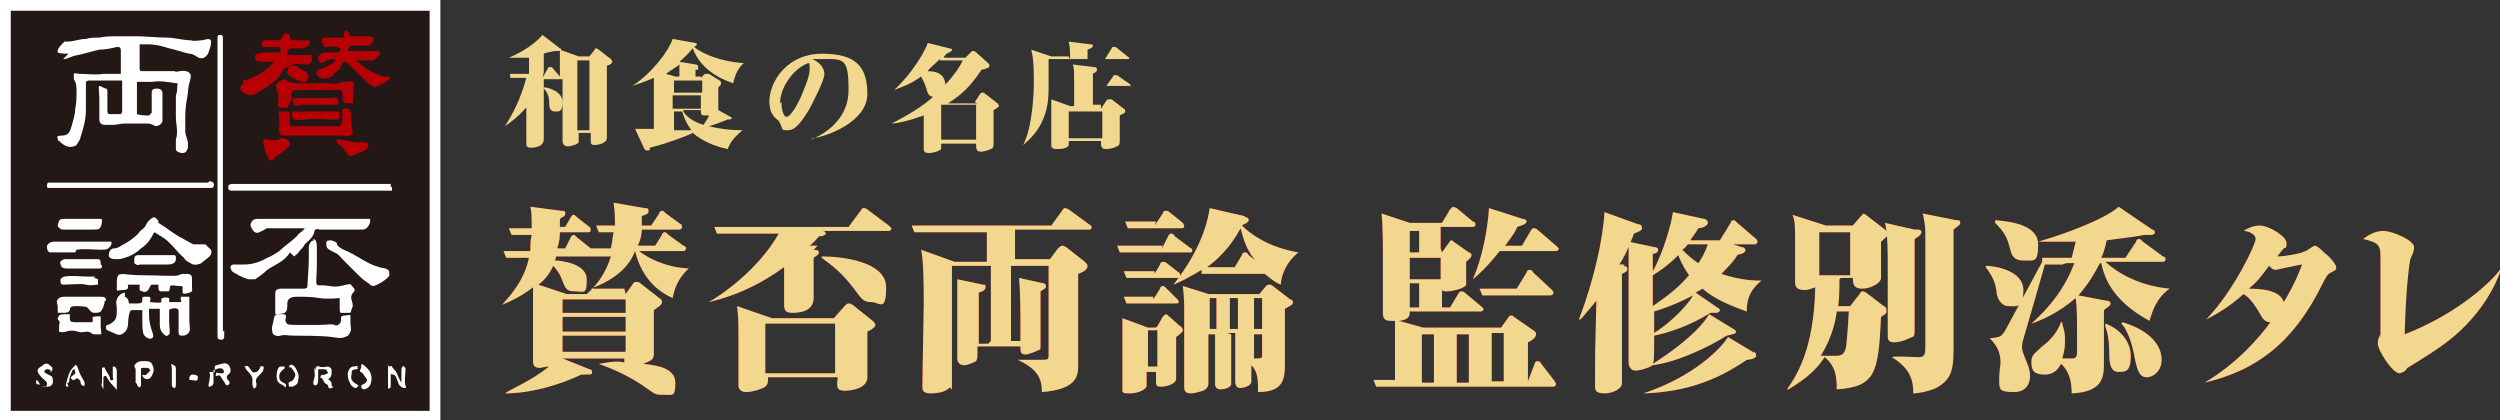 <?xml version="1.0" encoding="UTF-8"?>
<svg xmlns="http://www.w3.org/2000/svg" version="1.1" viewBox="0 0 186.2 31.3">
  <rect x="0" y="0" width="186.2" height="31.3" fill="#333333" stroke="none"/>
  <defs>
    <style>
      .cls-1 {
        fill: #fff;
      }

      .cls-2 {
        fill: #b60005;
      }

      .cls-3 {
        fill: #e60012;
      }

      .cls-4 {
        fill: #f1d88e;
      }

      .cls-5 {
        fill: #231815;
      }
    </style>
  </defs>
  <!-- Generator: Adobe Illustrator 28.6.0, SVG Export Plug-In . SVG Version: 1.2.0 Build 709)  -->
  <g>
    <g id="_レイヤー_1" data-name="レイヤー_1">
      <g>
        <g>
          <path class="cls-4" d="M40.4,5.8l.4-.7c0,0,0-.1.1-.1s.1,0,.2,0l.6.7s0,0,0,0c0-1.5,0-1.7,0-2l1.4.5h.8l.4-.5c0,0,0-.1.1-.1s0,0,.2.1l.9.7c0,0,.1.1.1.2,0,.1-.1.2-.4.3,0,1.1,0,3.5,0,4.6,0,.1,0,.6,0,.7s0,.3-.2.4c-.3.2-.7.2-.7.2-.3,0-.3-.1-.3-.4v-.5h-.9c0,.6,0,.7,0,.7,0,.1-.5.3-.8.3s-.4-.2-.4-.4c0-.4,0-2.4,0-2.8s0-1.6,0-1.8c0,0,0,0-.1,0h-1.3v.6c.3,0,1.4.3,1.4,1.1s-.3.7-.6.7-.4-.2-.4-.7c0-.5-.2-.8-.4-1v2.1c0,.3,0,1.4,0,1.6s0,.3-.2.5c-.3.2-.6.2-.8.2-.3,0-.3-.2-.3-.4s0-1.7,0-1.8c0-.2,0-.3,0-.8-.7.8-1.3,1.2-1.6,1.4h0c.6-.9,1.2-2.1,1.6-3.6h-.4c-.4,0-.5,0-.8,0v-.3c.2,0,.6,0,1,0h.4v-1.2c-.9,0-1.2,0-1.5,0h0c1.2-.5,2.1-1.2,2.5-1.7l1.3,1c0,0,.1,0,.1.1,0,.1-.2.1-.2.1s-.2,0-.3,0c-.4.1-.6.1-.8.2v1.4h0ZM43.9,9.7v-5.2h-.9v5.2h.9Z"/>
          <path class="cls-4" d="M52.2,5.8l.3-.3s0,0,.1,0,0,0,.2,0l.8.5c0,0,.1,0,.1.2s-.1.2-.2.3c0,.4,0,1.5,0,1.7l.9.5c0,0,.1,0,.1.1,0,.1-.2.1-.3.1-.3.1-.7.3-1.4.5.8.2,1.6.3,2.5.3h0c-.7.6-.9.9-1.1,1.4-1-.2-1.9-.6-2.6-1.2-.6.3-2,.8-3.2,1.1,0,.2,0,.2-.2.2s-.1,0-.2-.1l-.7-1.5c.4,0,.6,0,1.4,0,0-.4,0-3.7,0-3.8-.7.3-1.3.5-1.6.6h0c1.5-1,2.7-2.6,3-3.5l1.7.3s.1,0,.1.1-.1.1-.2.2c.6.5,2,1.1,3.7,1.2h0c-.6.5-.7,1.2-.8,1.5-1.2-.4-2.5-1.2-3-2.6-.2.2-.4.5-1,1l1.2.2c0,0,.2,0,.2.2s0,.2-.2.2v.5h.4ZM50.6,5.8v-.3c0-.2,0-.4,0-.7-.2.2-.6.4-1,.7l.7.2h.4ZM50.2,6v.9h2.1v-.9h-2.1ZM52.2,8.1v-1h-2.1v1h2.1ZM50.2,8.3v1.4c.3,0,.7,0,1.3,0-.4-.5-.6-1.1-.7-1.4h-.6ZM50.9,8.3c.1.2.5.7,1.5,1,.2-.3.4-.6.4-.7,0,0-.2,0-.3,0-.3,0-.3-.1-.3-.4h-1.3Z"/>
          <path class="cls-4" d="M60.4,10.4c.5-.2,2.8-1.2,2.8-3.7s-.4-2.3-2.2-2.3-.4,0-.5,0c.7.3.9.8.9,1.1,0,.5-.8,2-1.1,2.6-.5.8-1,1.6-1.6,1.6s-.3,0-.7-.7c0,0-.4-.3-.4-.4-.3-.3-.3-1-.3-1,0-1.6,1.4-3.6,3.9-3.6s3.4.9,3.4,3-3.1,3.2-4.1,3.3h0ZM58.2,7.6c0,.4.1,1.1.4,1.1s.9-1.1,1.1-1.6c.2-.5.6-1.4.6-1.9s0-.5-.1-.5c-1.1.4-2.1,1.8-2.1,3Z"/>
          <path class="cls-4" d="M72.6,7.6l.4-.6c0,0,0-.1.2-.1s0,0,.2.1l.9.7c0,0,.1.1.1.2,0,0,0,.1-.4.3,0,.4,0,2,0,2.4s0,.4-.2.5c-.2.1-.6.2-.7.2-.4,0-.4-.2-.4-.6h-2.6c0,.1,0,.3,0,.4-.2.2-.7.3-.9.3-.3,0-.4-.1-.4-.3s0-2.2,0-2.5c-1.1.4-2,.6-2.4.6h0c1.2-.6,2.5-1.4,3.1-2-.2,0-.4-.1-.5-.6-.2-.6-.3-.7-.4-.9-.8.6-1.5.8-2,1h0c1.4-1.3,2.3-2.9,2.5-3.5l1.6.4c0,0,.2,0,.2.1s0,.1-.4.3c-.1.1-.2.2-.2.3h1.6l.5-.5s.1,0,.1,0,.1,0,.2.1l.9.8c0,0,.1.1.1.2,0,.1-.1.2-.6.3-.8,1.2-1.4,1.8-2.5,2.5h2.2ZM70,4.4c-.5.5-.8.7-.9.9,1.1,0,1.3.6,1.3,1,.5-.5,1.1-1.3,1.3-1.8h-1.7ZM70.1,7.8h0v2.6h2.6v-2.6h-2.6Z"/>
          <path class="cls-4" d="M79.7,4.5c0-.5,0-1-.1-1.4l1.6.2c.1,0,.2,0,.2.1s-.1.2-.4.3v.7h1.3l.5-.8c0,0,0-.1.1-.1s.1,0,.2,0l1,.8c0,0,0,0,0,.1,0,0,0,0-.1,0h-5.9c0,.5,0,1.5,0,2.3,0,2.1-.9,3.3-1.9,4.1h0c.7-1.3.8-3.9.8-4.6s0-1.9-.2-2.5l1.5.5h1.3ZM82,8.1l.4-.6c0,0,0-.1.2-.1s.1,0,.2,0l.9.7c.1,0,.1.1.1.2s0,.1-.4.3c0,.3,0,1.5,0,1.8s0,.4-.2.5c-.2.1-.5.2-.8.2-.4,0-.4-.2-.4-.6h-2.4c0,.1,0,.2,0,.3-.1.3-.7.3-.9.3-.4,0-.4-.2-.4-.3s0-.4,0-.5c0-.3,0-.8,0-1.4s0-1.3,0-1.5l1.4.5h.3c0-1.4,0-1.5,0-1.9,0-.7,0-.9-.1-1.2l1.6.2c.1,0,.2,0,.2.2s-.2.2-.3.3v.9h1l.5-.7c0,0,0-.1.1-.1s.1,0,.2,0l1,.7c0,0,0,0,0,.1s0,0-.1,0h-2.7v1.4h.6ZM82.1,10.3v-2h-2.5v2h2.5Z"/>
        </g>
        <g>
          <g>
            <path class="cls-3" d="M46.6,21.9l.5-.7c.1-.2.2-.2.3-.2s.2,0,.3.1l1.4,1.1c.2.1.2.2.2.3,0,.1,0,.2-.6.6,0,.5,0,2.6,0,3.1s0,.6-.8.9c1,.1,2.4.3,2.4,1.4s-.2.9-.9.9-.5,0-1.7-.8c-1.1-.7-2-1.1-3.1-1.5h0c1.1-.2,1.5-.2,1.9-.1,0-.1,0-.1,0-.3h-4.6l2,.8c0,0,.2,0,.2.2,0,.2,0,.2-.8.2-1.7.8-3.8,1.4-5.7,1.4h0c.6-.4,1.9-.9,3.3-2-.3,0-.6.1-.7.1-.4,0-.5-.2-.5-.5s0-.5,0-.6c0-.4,0-1,0-3.7s0-.9,0-1.2c-.9.7-1.8,1.1-2.3,1.3h0c.6-.7,1.6-1.7,2-3.5h-.3c-.8,0-1.1,0-1.4,0l-.2-.5c.8,0,1.8,0,2,0,0-.5,0-.8.1-1.2-.7,0-1.1,0-1.5,0l-.2-.5c.6,0,.9,0,1.7,0,0-.8,0-1.2-.1-1.6l2.3.3c.2,0,.3,0,.3.2s-.1.2-.4.4c0,.3,0,.4,0,.6h.4l.4-.7c0,0,.1-.2.2-.2s.1,0,.3.2l.9.7c0,0,.1.1.1.2,0,.2-.1.2-.2.2h-2.1c0,.6-.1.9-.2,1.2h.6l.4-.8c0,0,.1-.2.2-.2s.1,0,.3.2l1,.8h1.5c.1-.4.1-.7.2-1.2-.6,0-.8,0-1.1,0l-.2-.5c.2,0,.6,0,1.4,0,0-.6,0-1-.1-1.7l2.3.4c.2,0,.3,0,.3.2s0,.2-.5.4c0,.4,0,.5,0,.7h.7l.6-.9c0-.1.1-.2.2-.2s.1,0,.3.2l1.1.8c.1,0,.1.2.1.2,0,.1-.1.2-.2.2h-2.8c0,.1,0,.6-.3,1.2h1.3l.5-.8c0-.1.1-.2.2-.2s.1,0,.3.2l1.1.8c.1,0,.2.1.2.2,0,.1-.1.2-.2.2h-3.3c.5.4,1.8,1.2,3.7,1.3h0c-.9.8-1.1,1.7-1.2,2.2-1.8-.8-2.5-2.3-2.8-3.5-.6,1.6-2.2,2.4-3.3,2.8h2.5ZM43.7,21.9c.7-.6,1.4-1.5,1.8-2.8h-4.1c0,.2,0,.2-.1.3.4,0,2.4.2,2.4,1.4s-.2.9-.9.9-.7-.3-1-1c-.1-.3-.4-.7-.6-.9-.3.7-.8,1.2-1.1,1.4l2.1.7h1.6ZM41.9,22.3v1h4.7v-1h-4.7ZM46.6,23.6h-4.7v1.1h4.7v-1.1ZM41.9,26.2h4.7v-1.2h-4.7v1.2Z"/>
            <path class="cls-3" d="M60.6,18.6c.3,0,.4.1.4.2s-.1.2-.4.4c0,.5,0,2.5,0,3,0,1.1-1.3,1.1-1.6,1.1-.5,0-.6-.2-.6-.6s0-2.4,0-2.8c-1.4,1-3.1,2-5.6,2.6h0c2.5-1.5,4.3-3.5,5.2-5.1h-3.2c-.8,0-1,0-1.4,0l-.2-.5c.5,0,1.3,0,1.9,0h8.1l.9-1.2c0,0,.1-.2.2-.2s.2,0,.3.1l1.6,1.2c.1.1.2.2.2.2,0,.1-.1.2-.2.2h-5.1c.2,0,.4,0,.4.2,0,.1-.2.2-.5.2-.2.2-.3.4-.7.7h.6ZM62.1,23.7l.8-.9c.1-.1.2-.2.3-.2s.1,0,.3.1l1.5,1.2c.1.1.2.2.2.3,0,.2-.4.4-.6.5v1.6c0,.3,0,1.5,0,1.8,0,.8-1.1,1-1.7,1s-.6-.3-.5-1h-5.2c0,.4,0,.5-.2.7-.3.2-1,.4-1.4.4s-.6-.2-.6-.5,0-.2,0-.4c0-.6,0-2.2,0-3.2s0-1.4-.1-2.3l2.6.9h4.8ZM57,24.1v3.7h5.2v-3.7h-5.2ZM61.2,19.1c1.6,0,4.8.4,4.8,2.3s-.5,1.1-1.1,1.1-.7-.2-1.3-1c-.9-1.2-1.6-1.7-2.4-2.3h0Z"/>
            <path class="cls-3" d="M73.8,25.4v-5.6h-2.9v.5c0,1.1,0,6.7,0,8s0,.4-.2.6c-.3.3-.9.4-1.4.4-.6,0-.6-.3-.6-.5,0-1,.1-5.3.1-6.2s0-3.3-.2-4l2.5.9h2.4v-2.2h-4c-.9,0-1.1,0-1.4,0l-.2-.5c.6,0,1.3,0,1.9,0h8.5l.8-1.1s.1-.2.2-.2.1,0,.3.1l1.5,1.1c0,0,.2.1.2.2,0,.2-.1.2-.2.2h-5.5v2.2h2.6l.6-.8c0,0,.2-.2.3-.2s.1,0,.3.1l1.4,1.1c.1.1.2.2.2.3,0,.3-.4.5-.7.6,0,2.1,0,3.2,0,3.5,0,.7,0,2.8,0,3.3,0,.7,0,1.8-2.7,2,0-1-.3-1.7-1.8-2.4h0c.4,0,.9,0,1.6,0s.7,0,.7-.4c0,0,0-6.1,0-6.6h-2.8v5.6h.7v-1.6c0-.3,0-1.9-.1-3.1l1.8.4c0,0,.2,0,.2.2s-.1.2-.4.4c0,.5,0,3.4,0,3.9s0,.4-.2.5c-.2.1-.7.3-.9.3-.4,0-.4-.2-.4-.6h-3.2v.6c0,.2,0,.3-.1.5-.2.1-.6.3-.9.3s-.5-.2-.5-.5,0-2.3,0-2.7c0-1,0-2.2,0-3.2l1.9.4c.2,0,.2,0,.2.2,0,.2-.2.3-.5.4,0,.5,0,3.2,0,3.8h.7Z"/>
            <path class="cls-3" d="M86.5,18.6l.5-1c0,0,.1-.2.2-.2s.2,0,.3.2l1.2.9c.1,0,.1.1.1.2s-.1.1-.2.1h-3.8c-.8,0-1.1,0-1.4,0l-.2-.5c.5,0,1.3,0,1.9,0h1.5ZM86.2,24.3l.4-.7c.1-.1.2-.2.2-.2s.1,0,.2.1l.9.8c.1,0,.2.2.2.3,0,.1-.1.2-.5.5,0,.5,0,2.9,0,3.1,0,.4-.7.6-1.1.6s-.4-.1-.4-.5v-.6h-.7c0,.3,0,.9,0,1.1-.2.3-.7.5-1.3.5s-.5-.1-.5-.5,0-2.7,0-3.1,0-.8,0-2l1.9.7h.6ZM86,20.4l.4-.7c0-.1.1-.2.2-.2s.2,0,.3.1l.9.7c.1,0,.1.2.1.2,0,.1-.1.2-.2.2h-2.4c-.7,0-1,0-1.4,0l-.2-.5c.6,0,1.3,0,1.9,0h.4ZM85.9,22.3l.5-.8c0-.1.1-.2.2-.2s.1,0,.3.2l.8.8c.1.1.1.2.1.2s0,.1-.2.1h-2.3c-.7,0-1,0-1.4,0l-.2-.5c.4,0,1.3,0,1.8,0h.4ZM86,16.8l.6-.9c0-.1.1-.2.2-.2s.2,0,.3.1l1,.8c0,0,.1.2.1.2,0,.2-.1.2-.2.2h-2.6c-.8,0-1.1,0-1.4,0l-.2-.5c.6,0,1.3,0,1.9,0h.4ZM85.5,24.6v2.7h.7v-2.7h-.7ZM92.8,16.2c.1,0,.2,0,.2.2,0,.2-.4.3-.5.4.6.6,1.9,1.6,4.2,2h0c-1.1.9-1.3,2-1.3,2.4-.3-.1-.6-.3-1.2-.8,0,0-.1,0-.2,0h-3.1c-.7,0-1,0-1.4,0v-.3c-1,.6-1.6.9-2.1,1.1h0c1.4-1.8,2.4-3.7,2.7-5.7l2.6.6ZM91.7,24.9c0,.4,0,3.6,0,3.7,0,.3-.6.4-.8.4-.3,0-.4-.2-.4-.4,0-.6,0-3.1,0-3.7h-.5v3.6c0,.2,0,.4-.4.6-.3.1-.7.2-.9.2-.5,0-.5-.3-.5-.5s0-.6,0-.7c0-2,0-4.2,0-4.8s0-1.1-.1-2l1.9.6h3.8l.5-.6c0,0,.1-.1.2-.1s.2,0,.3.1l1.3,1c.1,0,.2.1.2.2,0,.2-.1.2-.6.5,0,.6,0,3.4,0,4,0,1.1,0,2.2-2,2.2,0-.9,0-1.5-.5-2v1.2c0,.4-.7.5-.8.5-.3,0-.4-.2-.4-.5,0-.6,0-3.1,0-3.6h-.6ZM91.9,20l.6-1c0-.1.1-.2.2-.2s.2,0,.3.2l.5.4c-.5-.6-.8-1.2-1.1-2.4-.8,1.5-1.8,2.4-2.5,2.9.9,0,1.3,0,1.5,0h.6ZM90.6,24.5c0-.3,0-1.9,0-2.3h-.5v2.3h.5ZM92.2,24.5c0-.5,0-.9,0-2.3h-.6c0,.3,0,1.9,0,2.3h.6ZM93.4,22.2v2.3h.6v-2.3h-.6ZM93.4,24.9v1.8c.3,0,.5,0,.6-.1,0,0,0-1.5,0-1.7h-.6Z"/>
            <path class="cls-3" d="M107.4,18.8l.5-.7c.1-.1.1-.2.2-.2s0,0,.3.2l1,.7c.1,0,.2.1.2.2,0,.2-.2.3-.4.5,0,1.4,0,1.6,0,1.7-.1.3-1.1.5-1.4.5s-.4,0-.4-.2v1.4h.6l.6-1c0,0,.1-.2.2-.2s.2,0,.3.1l1.2,1c.1.1.2.2.2.2,0,.1-.1.2-.2.2h-5.3c0,.4-.1.6-.8.7l1.8.5h5.8l.5-.7c.1-.2.2-.2.3-.2s0,0,.3.2l1.3.9c.2.1.2.2.2.3,0,.3-.4.5-.6.6v2.9h0l.5-1.3c0-.1.1-.2.2-.2s.2,0,.3.2l1,1.3c.1.2.1.2.1.2,0,.1-.1.2-.2.2h-11.8c-.9,0-1.1,0-1.4,0l-.2-.5c.2,0,.9,0,1.6,0,0-3.3,0-3.6,0-4.4-.1,0-.2,0-.3,0-.5,0-.6-.2-.6-.6,0-.6,0-3.3,0-3.8,0-1.1,0-2.6-.1-3.6l2.1.7h2.4l.6-1c.1-.1.2-.2.2-.2s.1,0,.3.1l1.2,1c.1,0,.2.1.2.2,0,.2-.2.2-.2.2h-2.4v1.6h0ZM105.7,18.8v-1.6h-.7v1.6h.7ZM107.3,20.8v-1.6h-2.3v1.6h2.3ZM105.7,22.9v-1.8h-.7v1.8h.7ZM105.9,24.9v3.6h.9v-3.6h-.9ZM108.5,24.9v3.6h.9v-3.6h-.9ZM113.3,18.4l.7-1.2c0,0,.1-.2.2-.2s.2,0,.3.1l1.4,1.2c.1.1.2.2.2.2,0,.1-.1.2-.2.2h-4.2c-.1.1-.9,1.2-2,2.1h0c.7-1.6,1.1-3.7,1.2-5.3l2.5.8c.2,0,.3.1.3.2,0,.2-.4.3-.7.4-.1.3-.3.6-.9,1.4h1.5ZM112.9,21.6l.8-1.3c0-.1.1-.2.2-.2s.2,0,.3.2l1.4,1.3s.1.1.1.2-.1.2-.2.2h-3.7c-.8,0-1.1,0-1.4,0l-.2-.5c.6,0,1.3,0,1.9,0h.9ZM112,28.4v-3.6h-.9v3.6h.9Z"/>
            <path class="cls-3" d="M120.9,19.8c0,0,.3,0,.3.2s0,.2-.4.4c0,.6,0,8,0,8.2-.1.5-.9.7-1.3.7-.7,0-.7-.3-.7-.5s0-1,0-1.1c0-1.2,0-1.6.1-5.3-.6.7-.9,1.1-1.2,1.4h-.1c1.1-2.9,1.8-6,1.9-8l2.5.9c.2,0,.3.1.3.3,0,.2-.4.3-.6.4-.5,1.3-.8,1.9-1.1,2.3h.4ZM129.8,18.4c0,0,.2.1.2.2,0,.3-.4.3-.6.4-.3.5-.7.9-1.2,1.4,1.5.5,2.6.5,3,.5h0c-1,.8-1.1,1.6-1.1,2.3-1.7-.6-2.6-1.1-3.3-1.7-.3.2-.4.2-.5.3l1.6,1.1c0,0,.2.1.2.2s-.1.2-.3.2-.3,0-.4,0c-1.6,1-3.2,1.5-4.2,1.7,0,1.7,0,1.9-.1,2.1,1.1-.7,3.3-2.2,4.2-3.7l1.8,1.1c0,0,.2.1.2.2,0,.2-.3.2-.7.3-1.4.9-3.8,2-5.5,2.2h0c-.3.2-.9.4-1.3.4s-.5-.4-.5-.6c0-.6,0-3.4,0-4s0-4.3,0-4.6c0-.1,0-.3,0-.4l1.9.4c0,0,.3,0,.3.2s-.2.3-.4.3v1.3c.8-1.4,1.4-3.6,1.5-4.4l2.3.5c.1,0,.3.1.3.3,0,.2-.4.4-.7.4-.3.5-.5.7-.6.9h2.2l.8-1.3c0-.1.1-.2.2-.2s.1,0,.3.2l1.4,1.2c0,0,.1.1.1.2,0,.1-.1.2-.2.2h-1.6l.6.2ZM130.6,26.2c.1,0,.2.1.2.3,0,.2-.5.3-.7.3-2.2,1.5-4.5,2.4-7.7,2.5h0c3.9-1.3,5.9-3.5,6.3-4.2l2,1.2ZM125,19c-.3.3-.9.9-1.9,1.5,0,.7,0,.8,0,2.3.4-.3,1.7-1.1,2.7-2.3-.2-.3-.5-.7-.8-1.5ZM123.2,24.8c1.3-.8,2.6-2.2,2.9-2.8-.4.2-1.3.7-2.9,1.2v1.6ZM125.7,18.2c-.1.1-.1.2-.4.4.3.3.7.7,1.2,1,.2-.3.5-.8.7-1.4h-1.5Z"/>
            <path class="cls-3" d="M137,20.8c0,.6,0,1.5-.1,2h.9l.7-.9c0,0,.1-.2.2-.2s.1,0,.3.1l1.3,1c.1,0,.2.1.2.3s0,.2-.1.3c0,0-.3.2-.3.2-.2,4.2-.4,5.2-3.3,5.4,0-.7,0-1.7-.9-2.4-.7,1.1-1.7,1.8-2.7,2.4h-.1c.6-.9,2-2.8,2.1-7.6-.1,0-.4.2-.8.2-.7,0-.7-.4-.7-.6,0-.5,0-2.5,0-2.9,0-1.2,0-1.7-.2-2.1l2.5.8h2l.6-.7c.1-.1.2-.2.2-.2s.2.1.3.2l1.3,1c.1.1.2.2.2.3s0,.2-.5.6c0,.4,0,2.6,0,2.7,0,.4-.8.8-1.4.8s-.7-.3-.7-.8h-.9ZM137.8,20.5v-3.2h-2.3v3.2h2.3ZM136.8,23.2c-.2,1.7-1,3-1.2,3.3.4,0,.9,0,1.1,0,.3,0,.7,0,.8-.7.1-.9.2-2.4.2-2.6h-.9ZM142.8,17.1c.3,0,.3.1.3.2,0,.1,0,.2-.5.5,0,1,0,5.6,0,6.5s0,.7-.4.9c-.4.2-.9.3-1.1.3-.5,0-.5-.3-.5-.4s0-.9,0-1.1,0-4.3,0-4.8c0-1.4-.1-2.2-.2-2.6l2.2.5ZM145.7,16.4c.2,0,.3,0,.3.2,0,.2-.3.3-.5.5,0,2.9,0,4.2,0,4.8,0,1.8,0,3.3,0,3.7,0,1.7,0,2.6-1.3,3.3-.7.3-1.4.4-1.7.4,0-.8-.1-1.8-1.6-2.7h0c.2-.1,1.7,0,1.9,0,.4,0,.6,0,.6-.7,0-1,0-8.2,0-8.6,0-.4-.1-1.1-.2-1.4l2.5.5Z"/>
            <path class="cls-3" d="M147.9,19.8c.8,0,2.8.4,2.8,1.8s-.5,1.2-1.1,1.2-.9-.7-.9-1.1c-.1-.6-.2-1-.8-1.8h0ZM153.6,19.7c-.7,0-1,0-1.3,0-.3,1.1-1.2,4.2-1.5,5.2-.1.4-.2.6-.2.9s0,.3.4,1.3c.1.2.2.6.2.9s-.1,1.2-1.2,1.2-1.1-.2-1.1-.9.1-1.1.1-1.3c0-.9-.4-1.4-.8-1.8h0c.8-.1.8-.1,1.1-.5.1-.2.4-.7,2.8-5.2v-.3c.5,0,1.1,0,1.7,0h.5c.1-.4.2-.8.3-1.2-.6,0-1.1,0-1.7,0s-.9,0-1.1,0h0c2.1-.6,5-1.7,6-2.6l2.5,1.7c.1,0,.2.1.2.2s-.1.2-.3.2-.3,0-.5,0c-.5.1-1.3.2-2.8.4-.1.6-.3,1.1-.4,1.3h1.8l.8-1.2c0-.1.1-.2.2-.2s.1,0,.3.2l1.5,1.1c.1,0,.2.1.2.2,0,.1-.1.2-.2.2h-4.3c1,.9,2.6,1.8,4.8,2h0c-1,.7-1.3,1.7-1.5,2.4-2-1.1-3.2-2.4-3.6-4.3h-.1c-.3.6-.8,1.5-1.6,2.4l2.1.4c.2,0,.3.1.3.2,0,.2-.3.3-.5.5,0,.6,0,3.4,0,3.9,0,1,0,2.2-2.4,2.3,0-.9-.2-1.7-.8-2.2-.1.2-.4.8-1.2.8s-1-.3-1-.9.2-.6.8-1.2c.7-.5,1.2-1.2,1.4-1.8h.1c0,.3.2.6.2,1.2s0,.8-.2,1.5c.1,0,.6,0,.7,0,.3,0,.4-.1.4-.5,0-2.9,0-3.2-.1-4-1.4,1.2-2.7,1.7-3.3,1.9h0c1.9-1.7,2.7-3.2,3.2-4.5h-.6ZM148.6,16.4c1.3.1,3.2.4,3.2,1.8s-.3,1.2-1.1,1.2-.9-.5-1-.9c-.2-.8-.4-1.2-1.1-1.9h0ZM156.8,24.1c.9.3,1.9,1.2,1.9,2.4s-.4,1.2-.9,1.2-.7-.4-.7-1.3c0-1.3-.2-1.8-.3-2.1h0ZM158.1,24c2.6.8,2.9,2.2,2.9,2.8,0,.8-.6,1.3-1.1,1.3s-.7-.4-.9-1.4c-.2-1.2-.6-2.2-1-2.6h0Z"/>
            <path class="cls-3" d="M164.4,23.7c2-2.1,3.6-5.5,3.6-5.9s-.6-.6-.9-.6c.6-.4,1.1-.4,1.2-.4.7,0,2,.8,2,1.3s-.1.3-.2.4c-.3.3-.3.4-.5.6.5,0,1.8-.2,2.1-.4.1,0,.6-.4.7-.4.2,0,.6.4.8.6.3.2.8.8.8,1s0,.2-.4.4c-.2.1-.3.2-.6.8-2.2,4.5-5,6.5-8.8,7.4h0c2.5-1.5,4.1-3.4,4.9-4.5-.4,0-.6-.3-.7-.5-.4-.7-.8-1.3-1.3-1.6-1.1,1-2.2,1.6-2.8,1.9h0ZM171.5,19.7c-.2,0-2,.4-2,.4-.2,0-.3-.1-.5-.3-.6.8-.8,1.1-1.5,1.7,1.7,0,2.4.4,2.6,1,.9-1.5,1.2-2.4,1.4-2.9Z"/>
            <path class="cls-3" d="M186.2,20.3c-.3.8-1.4,3.4-4.4,5.5-.4.3-2.3,1.5-2.5,1.6,0,0-.2.3-.3.3,0,0-.2.1-.3.1-.5,0-1.6-1.7-1.6-2.2s.2-.6.2-.7c0-.1,0-.3,0-.6,0-1.6,0-3.3,0-4.9,0-1.1,0-1.3-1.3-1.6.3-.2.8-.6,1.5-.6s2.3.7,2.3,1.2-.3.8-.3,1c0,0-.3,1.6-.4,5.5,4.1-1.6,6.5-4,7.1-4.8h0Z"/>
          </g>
          <g>
            <path class="cls-4" d="M46.6,21.9l.5-.7c.1-.2.2-.2.3-.2s.2,0,.3.1l1.4,1.1c.2.1.2.2.2.3,0,.1,0,.2-.6.6,0,.5,0,2.6,0,3.1s0,.6-.8.9c1,.1,2.4.3,2.4,1.4s-.2.9-.9.9-.5,0-1.7-.8c-1.1-.7-2-1.1-3.1-1.5h0c1.1-.2,1.5-.2,1.9-.1,0-.1,0-.1,0-.3h-4.6l2,.8c0,0,.2,0,.2.2,0,.2,0,.2-.8.2-1.7.8-3.8,1.4-5.7,1.4h0c.6-.4,1.9-.9,3.3-2-.3,0-.6.1-.7.1-.4,0-.5-.2-.5-.5s0-.5,0-.6c0-.4,0-1,0-3.7s0-.9,0-1.2c-.9.7-1.8,1.1-2.3,1.3h0c.6-.7,1.6-1.7,2-3.5h-.3c-.8,0-1.1,0-1.4,0l-.2-.5c.8,0,1.8,0,2,0,0-.5,0-.8.1-1.2-.7,0-1.1,0-1.5,0l-.2-.5c.6,0,.9,0,1.7,0,0-.8,0-1.2-.1-1.6l2.3.3c.2,0,.3,0,.3.2s-.1.2-.4.4c0,.3,0,.4,0,.6h.4l.4-.7c0,0,.1-.2.2-.2s.1,0,.3.2l.9.7c0,0,.1.1.1.2,0,.2-.1.2-.2.2h-2.1c0,.6-.1.9-.2,1.2h.6l.4-.8c0,0,.1-.2.2-.2s.1,0,.3.2l1,.8h1.5c.1-.4.1-.7.2-1.2-.6,0-.8,0-1.1,0l-.2-.5c.2,0,.6,0,1.4,0,0-.6,0-1-.1-1.7l2.3.4c.2,0,.3,0,.3.2s0,.2-.5.4c0,.4,0,.5,0,.7h.7l.6-.9c0-.1.1-.2.2-.2s.1,0,.3.2l1.1.8c.1,0,.1.2.1.2,0,.1-.1.2-.2.2h-2.8c0,.1,0,.6-.3,1.2h1.3l.5-.8c0-.1.1-.2.2-.2s.1,0,.3.2l1.1.8c.1,0,.2.1.2.2,0,.1-.1.2-.2.2h-3.3c.5.4,1.8,1.2,3.7,1.3h0c-.9.8-1.1,1.7-1.2,2.2-1.8-.8-2.5-2.3-2.8-3.5-.6,1.6-2.2,2.4-3.3,2.8h2.5ZM43.7,21.9c.7-.6,1.4-1.5,1.8-2.8h-4.1c0,.2,0,.2-.1.3.4,0,2.4.2,2.4,1.4s-.2.9-.9.9-.7-.3-1-1c-.1-.3-.4-.7-.6-.9-.3.7-.8,1.2-1.1,1.4l2.1.7h1.6ZM41.9,22.3v1h4.7v-1h-4.7ZM46.6,23.6h-4.7v1.1h4.7v-1.1ZM41.9,26.2h4.7v-1.2h-4.7v1.2Z"/>
            <path class="cls-4" d="M60.6,18.6c.3,0,.4.1.4.2s-.1.2-.4.4c0,.5,0,2.5,0,3,0,1.1-1.3,1.1-1.6,1.1-.5,0-.6-.2-.6-.6s0-2.4,0-2.8c-1.4,1-3.1,2-5.6,2.6h0c2.5-1.5,4.3-3.5,5.2-5.1h-3.2c-.8,0-1,0-1.4,0l-.2-.5c.5,0,1.3,0,1.9,0h8.1l.9-1.2c0,0,.1-.2.2-.2s.2,0,.3.1l1.6,1.2c.1.1.2.2.2.2,0,.1-.1.2-.2.2h-5.1c.2,0,.4,0,.4.2,0,.1-.2.2-.5.2-.2.2-.3.4-.7.7h.6ZM62.1,23.7l.8-.9c.1-.1.2-.2.3-.2s.1,0,.3.1l1.5,1.2c.1.1.2.2.2.3,0,.2-.4.4-.6.5v1.6c0,.3,0,1.5,0,1.8,0,.8-1.1,1-1.7,1s-.6-.3-.5-1h-5.2c0,.4,0,.5-.2.7-.3.2-1,.4-1.4.4s-.6-.2-.6-.5,0-.2,0-.4c0-.6,0-2.2,0-3.2s0-1.4-.1-2.3l2.6.9h4.8ZM57,24.1v3.7h5.2v-3.7h-5.2ZM61.2,19.1c1.6,0,4.8.4,4.8,2.3s-.5,1.1-1.1,1.1-.7-.2-1.3-1c-.9-1.2-1.6-1.7-2.4-2.3h0Z"/>
            <path class="cls-4" d="M73.8,25.4v-5.6h-2.9v.5c0,1.1,0,6.7,0,8s0,.4-.2.6c-.3.3-.9.4-1.4.4-.6,0-.6-.3-.6-.5,0-1,.1-5.3.1-6.2s0-3.3-.2-4l2.5.9h2.4v-2.2h-4c-.9,0-1.1,0-1.4,0l-.2-.5c.6,0,1.3,0,1.9,0h8.5l.8-1.1s.1-.2.2-.2.1,0,.3.1l1.5,1.1c0,0,.2.1.2.2,0,.2-.1.2-.2.2h-5.5v2.2h2.6l.6-.8c0,0,.2-.2.3-.2s.1,0,.3.1l1.4,1.1c.1.1.2.2.2.3,0,.3-.4.5-.7.6,0,2.1,0,3.2,0,3.5,0,.7,0,2.8,0,3.3,0,.7,0,1.8-2.7,2,0-1-.3-1.7-1.8-2.4h0c.4,0,.9,0,1.6,0s.7,0,.7-.4c0,0,0-6.1,0-6.6h-2.8v5.6h.7v-1.6c0-.3,0-1.9-.1-3.1l1.8.4c0,0,.2,0,.2.2s-.1.2-.4.4c0,.5,0,3.4,0,3.9s0,.4-.2.5c-.2.1-.7.3-.9.3-.4,0-.4-.2-.4-.6h-3.2v.6c0,.2,0,.3-.1.5-.2.1-.6.3-.9.3s-.5-.2-.5-.5,0-2.3,0-2.7c0-1,0-2.2,0-3.2l1.9.4c.2,0,.2,0,.2.2,0,.2-.2.3-.5.4,0,.5,0,3.2,0,3.8h.7Z"/>
            <path class="cls-4" d="M86.5,18.6l.5-1c0,0,.1-.2.2-.2s.2,0,.3.2l1.2.9c.1,0,.1.1.1.2s-.1.1-.2.1h-3.8c-.8,0-1.1,0-1.4,0l-.2-.5c.5,0,1.3,0,1.9,0h1.5ZM86.2,24.3l.4-.7c.1-.1.2-.2.2-.2s.1,0,.2.1l.9.8c.1,0,.2.2.2.3,0,.1-.1.2-.5.5,0,.5,0,2.9,0,3.1,0,.4-.7.6-1.1.6s-.4-.1-.4-.5v-.6h-.7c0,.3,0,.9,0,1.1-.2.3-.7.5-1.3.5s-.5-.1-.5-.5,0-2.7,0-3.1,0-.8,0-2l1.9.7h.6ZM86,20.4l.4-.7c0-.1.1-.2.2-.2s.2,0,.3.1l.9.7c.1,0,.1.2.1.2,0,.1-.1.2-.2.2h-2.4c-.7,0-1,0-1.4,0l-.2-.5c.6,0,1.3,0,1.9,0h.4ZM85.9,22.3l.5-.8c0-.1.1-.2.2-.2s.1,0,.3.2l.8.8c.1.1.1.2.1.2s0,.1-.2.1h-2.3c-.7,0-1,0-1.4,0l-.2-.5c.4,0,1.3,0,1.8,0h.4ZM86,16.8l.6-.9c0-.1.1-.2.2-.2s.2,0,.3.1l1,.8c0,0,.1.2.1.2,0,.2-.1.2-.2.2h-2.6c-.8,0-1.1,0-1.4,0l-.2-.5c.6,0,1.3,0,1.9,0h.4ZM85.5,24.6v2.7h.7v-2.7h-.7ZM92.8,16.2c.1,0,.2,0,.2.2,0,.2-.4.3-.5.4.6.6,1.9,1.6,4.2,2h0c-1.1.9-1.3,2-1.3,2.4-.3-.1-.6-.3-1.2-.8,0,0-.1,0-.2,0h-3.1c-.7,0-1,0-1.4,0v-.3c-1,.6-1.6.9-2.1,1.1h0c1.4-1.8,2.4-3.7,2.7-5.7l2.6.6ZM91.7,24.9c0,.4,0,3.6,0,3.7,0,.3-.6.4-.8.4-.3,0-.4-.2-.4-.4,0-.6,0-3.1,0-3.7h-.5v3.6c0,.2,0,.4-.4.6-.3.1-.7.2-.9.2-.5,0-.5-.3-.5-.5s0-.6,0-.7c0-2,0-4.2,0-4.8s0-1.1-.1-2l1.9.6h3.8l.5-.6c0,0,.1-.1.2-.1s.2,0,.3.1l1.3,1c.1,0,.2.1.2.2,0,.2-.1.2-.6.5,0,.6,0,3.4,0,4,0,1.1,0,2.2-2,2.2,0-.9,0-1.5-.5-2v1.2c0,.4-.7.5-.8.5-.3,0-.4-.2-.4-.5,0-.6,0-3.1,0-3.6h-.6ZM91.9,20l.6-1c0-.1.1-.2.2-.2s.2,0,.3.2l.5.4c-.5-.6-.8-1.2-1.1-2.4-.8,1.5-1.8,2.4-2.5,2.9.9,0,1.3,0,1.5,0h.6ZM90.6,24.5c0-.3,0-1.9,0-2.3h-.5v2.3h.5ZM92.2,24.5c0-.5,0-.9,0-2.3h-.6c0,.3,0,1.9,0,2.3h.6ZM93.4,22.2v2.3h.6v-2.3h-.6ZM93.4,24.9v1.8c.3,0,.5,0,.6-.1,0,0,0-1.5,0-1.7h-.6Z"/>
            <path class="cls-4" d="M107.4,18.8l.5-.7c.1-.1.1-.2.2-.2s0,0,.3.2l1,.7c.1,0,.2.1.2.2,0,.2-.2.3-.4.5,0,1.4,0,1.6,0,1.7-.1.3-1.1.5-1.4.5s-.4,0-.4-.2v1.4h.6l.6-1c0,0,.1-.2.2-.2s.2,0,.3.1l1.2,1c.1.1.2.2.2.2,0,.1-.1.2-.2.2h-5.3c0,.4-.1.6-.8.7l1.8.5h5.8l.5-.7c.1-.2.2-.2.3-.2s0,0,.3.2l1.3.9c.2.1.2.2.2.3,0,.3-.4.5-.6.6v2.9h0l.5-1.3c0-.1.1-.2.2-.2s.2,0,.3.2l1,1.3c.1.2.1.2.1.2,0,.1-.1.2-.2.2h-11.8c-.9,0-1.1,0-1.4,0l-.2-.5c.2,0,.9,0,1.6,0,0-3.3,0-3.6,0-4.4-.1,0-.2,0-.3,0-.5,0-.6-.2-.6-.6,0-.6,0-3.3,0-3.8,0-1.1,0-2.6-.1-3.6l2.1.7h2.4l.6-1c.1-.1.2-.2.2-.2s.1,0,.3.1l1.2,1c.1,0,.2.1.2.2,0,.2-.2.2-.2.2h-2.4v1.6h0ZM105.7,18.8v-1.6h-.7v1.6h.7ZM107.3,20.8v-1.6h-2.3v1.6h2.3ZM105.7,22.9v-1.8h-.7v1.8h.7ZM105.9,24.9v3.6h.9v-3.6h-.9ZM108.5,24.9v3.6h.9v-3.6h-.9ZM113.3,18.4l.7-1.2c0,0,.1-.2.2-.2s.2,0,.3.1l1.4,1.2c.1.1.2.2.2.2,0,.1-.1.2-.2.2h-4.2c-.1.1-.9,1.2-2,2.1h0c.7-1.6,1.1-3.7,1.2-5.3l2.5.8c.2,0,.3.1.3.2,0,.2-.4.3-.7.4-.1.3-.3.6-.9,1.4h1.5ZM112.9,21.6l.8-1.3c0-.1.1-.2.2-.2s.2,0,.3.2l1.4,1.3s.1.1.1.2-.1.2-.2.2h-3.7c-.8,0-1.1,0-1.4,0l-.2-.5c.6,0,1.3,0,1.9,0h.9ZM112,28.4v-3.6h-.9v3.6h.9Z"/>
            <path class="cls-4" d="M120.9,19.8c0,0,.3,0,.3.2s0,.2-.4.4c0,.6,0,8,0,8.2-.1.5-.9.7-1.3.7-.7,0-.7-.3-.7-.5s0-1,0-1.1c0-1.2,0-1.6.1-5.3-.6.7-.9,1.1-1.2,1.4h-.1c1.1-2.9,1.8-6,1.9-8l2.5.9c.2,0,.3.1.3.3,0,.2-.4.3-.6.4-.5,1.3-.8,1.9-1.1,2.3h.4ZM129.8,18.4c0,0,.2.1.2.2,0,.3-.4.3-.6.4-.3.5-.7.9-1.2,1.4,1.5.5,2.6.5,3,.5h0c-1,.8-1.1,1.6-1.1,2.3-1.7-.6-2.6-1.1-3.3-1.7-.3.2-.4.2-.5.3l1.6,1.1c0,0,.2.1.2.2s-.1.2-.3.2-.3,0-.4,0c-1.6,1-3.2,1.5-4.2,1.7,0,1.7,0,1.9-.1,2.1,1.1-.7,3.3-2.2,4.2-3.7l1.8,1.1c0,0,.2.1.2.2,0,.2-.3.2-.7.3-1.4.9-3.8,2-5.5,2.2h0c-.3.2-.9.4-1.3.4s-.5-.4-.5-.6c0-.6,0-3.4,0-4s0-4.3,0-4.6c0-.1,0-.3,0-.4l1.9.4c0,0,.3,0,.3.2s-.2.3-.4.3v1.3c.8-1.4,1.4-3.6,1.5-4.4l2.3.5c.1,0,.3.1.3.3,0,.2-.4.4-.7.4-.3.5-.5.7-.6.9h2.2l.8-1.3c0-.1.1-.2.2-.2s.1,0,.3.2l1.4,1.2c0,0,.1.1.1.2,0,.1-.1.2-.2.2h-1.6l.6.2ZM130.6,26.2c.1,0,.2.1.2.3,0,.2-.5.3-.7.3-2.2,1.5-4.5,2.4-7.7,2.5h0c3.9-1.3,5.9-3.5,6.3-4.2l2,1.2ZM125,19c-.3.3-.9.9-1.9,1.5,0,.7,0,.8,0,2.3.4-.3,1.7-1.1,2.7-2.3-.2-.3-.5-.7-.8-1.5ZM123.2,24.8c1.3-.8,2.6-2.2,2.9-2.8-.4.2-1.3.7-2.9,1.2v1.6ZM125.7,18.2c-.1.1-.1.2-.4.4.3.3.7.7,1.2,1,.2-.3.5-.8.7-1.4h-1.5Z"/>
            <path class="cls-4" d="M137,20.8c0,.6,0,1.5-.1,2h.9l.7-.9c0,0,.1-.2.2-.2s.1,0,.3.1l1.3,1c.1,0,.2.1.2.3s0,.2-.1.3c0,0-.3.2-.3.2-.2,4.2-.4,5.2-3.3,5.4,0-.7,0-1.7-.9-2.4-.7,1.1-1.7,1.8-2.7,2.4h-.1c.6-.9,2-2.8,2.1-7.6-.1,0-.4.2-.8.2-.7,0-.7-.4-.7-.6,0-.5,0-2.5,0-2.9,0-1.2,0-1.7-.2-2.1l2.5.8h2l.6-.7c.1-.1.2-.2.2-.2s.2.1.3.2l1.3,1c.1.1.2.2.2.3s0,.2-.5.6c0,.4,0,2.6,0,2.7,0,.4-.8.8-1.4.8s-.7-.3-.7-.8h-.9ZM137.8,20.5v-3.2h-2.3v3.2h2.3ZM136.8,23.2c-.2,1.7-1,3-1.2,3.3.4,0,.9,0,1.1,0,.3,0,.7,0,.8-.7.1-.9.2-2.4.2-2.6h-.9ZM142.8,17.1c.3,0,.3.1.3.2,0,.1,0,.2-.5.5,0,1,0,5.6,0,6.5s0,.7-.4.9c-.4.2-.9.3-1.1.3-.5,0-.5-.3-.5-.4s0-.9,0-1.1,0-4.3,0-4.8c0-1.4-.1-2.2-.2-2.6l2.2.5ZM145.7,16.4c.2,0,.3,0,.3.2,0,.2-.3.3-.5.5,0,2.9,0,4.2,0,4.8,0,1.8,0,3.3,0,3.7,0,1.7,0,2.6-1.3,3.3-.7.3-1.4.4-1.7.4,0-.8-.1-1.8-1.6-2.7h0c.2-.1,1.7,0,1.9,0,.4,0,.6,0,.6-.7,0-1,0-8.2,0-8.6,0-.4-.1-1.1-.2-1.4l2.5.5Z"/>
            <path class="cls-4" d="M147.9,19.8c.8,0,2.8.4,2.8,1.8s-.5,1.2-1.1,1.2-.9-.7-.9-1.1c-.1-.6-.2-1-.8-1.8h0ZM153.6,19.7c-.7,0-1,0-1.3,0-.3,1.1-1.2,4.2-1.5,5.2-.1.4-.2.6-.2.9s0,.3.4,1.3c.1.2.2.6.2.9s-.1,1.2-1.2,1.2-1.1-.2-1.1-.9.1-1.1.1-1.3c0-.9-.4-1.4-.8-1.8h0c.8-.1.8-.1,1.1-.5.1-.2.4-.7,2.8-5.2v-.3c.5,0,1.1,0,1.7,0h.5c.1-.4.2-.8.3-1.2-.6,0-1.1,0-1.7,0s-.9,0-1.1,0h0c2.1-.6,5-1.7,6-2.6l2.5,1.7c.1,0,.2.1.2.2s-.1.2-.3.2-.3,0-.5,0c-.5.1-1.3.2-2.8.4-.1.6-.3,1.1-.4,1.3h1.8l.8-1.2c0-.1.1-.2.2-.2s.1,0,.3.2l1.5,1.1c.1,0,.2.1.2.2,0,.1-.1.2-.2.2h-4.3c1,.9,2.6,1.8,4.8,2h0c-1,.7-1.3,1.7-1.5,2.4-2-1.1-3.2-2.4-3.6-4.3h-.1c-.3.6-.8,1.5-1.6,2.4l2.1.4c.2,0,.3.1.3.2,0,.2-.3.3-.5.5,0,.6,0,3.4,0,3.9,0,1,0,2.2-2.4,2.3,0-.9-.2-1.7-.8-2.2-.1.2-.4.8-1.2.8s-1-.3-1-.9.2-.6.8-1.2c.7-.5,1.2-1.2,1.4-1.8h.1c0,.3.2.6.2,1.2s0,.8-.2,1.5c.1,0,.6,0,.7,0,.3,0,.4-.1.4-.5,0-2.9,0-3.2-.1-4-1.4,1.2-2.7,1.7-3.3,1.9h0c1.9-1.7,2.7-3.2,3.2-4.5h-.6ZM148.6,16.4c1.3.1,3.2.4,3.2,1.8s-.3,1.2-1.1,1.2-.9-.5-1-.9c-.2-.8-.4-1.2-1.1-1.9h0ZM156.8,24.1c.9.3,1.9,1.2,1.9,2.4s-.4,1.2-.9,1.2-.7-.4-.7-1.3c0-1.3-.2-1.8-.3-2.1h0ZM158.1,24c2.6.8,2.9,2.2,2.9,2.8,0,.8-.6,1.3-1.1,1.3s-.7-.4-.9-1.4c-.2-1.2-.6-2.2-1-2.6h0Z"/>
            <path class="cls-4" d="M164.4,23.7c2-2.1,3.6-5.5,3.6-5.9s-.6-.6-.9-.6c.6-.4,1.1-.4,1.2-.4.7,0,2,.8,2,1.3s-.1.3-.2.4c-.3.3-.3.4-.5.6.5,0,1.8-.2,2.1-.4.1,0,.6-.4.7-.4.2,0,.6.4.8.6.3.2.8.8.8,1s0,.2-.4.4c-.2.1-.3.2-.6.8-2.2,4.5-5,6.5-8.8,7.4h0c2.5-1.5,4.1-3.4,4.9-4.5-.4,0-.6-.3-.7-.5-.4-.7-.8-1.3-1.3-1.6-1.1,1-2.2,1.6-2.8,1.9h0ZM171.5,19.7c-.2,0-2,.4-2,.4-.2,0-.3-.1-.5-.3-.6.8-.8,1.1-1.5,1.7,1.7,0,2.4.4,2.6,1,.9-1.5,1.2-2.4,1.4-2.9Z"/>
            <path class="cls-4" d="M186.2,20.3c-.3.8-1.4,3.4-4.4,5.5-.4.3-2.3,1.5-2.5,1.6,0,0-.2.3-.3.3,0,0-.2.1-.3.1-.5,0-1.6-1.7-1.6-2.2s.2-.6.2-.7c0-.1,0-.3,0-.6,0-1.6,0-3.3,0-4.9,0-1.1,0-1.3-1.3-1.6.3-.2.8-.6,1.5-.6s2.3.7,2.3,1.2-.3.8-.3,1c0,0-.3,1.6-.4,5.5,4.1-1.6,6.5-4,7.1-4.8h0Z"/>
          </g>
        </g>
        <g>
          <g>
            <rect class="cls-5" x=".4" y=".4" width="32" height="30.5"/>
            <path class="cls-1" d="M32,.8v29.8H.8V.8h31.3M32.8,0H0v31.3h32.8V0h0Z"/>
          </g>
          <path class="cls-1" d="M5.7,18.6c.6-.1,1.2,0,1.8,0,.4,0,.6,0,.8-.4,0,0,0-.2,0-.2,0,0-.1,0-.2,0-.3,0-.6,0-.9,0-.4,0-.9,0-1.3,0-.5,0-1.4,0-1.4,0-.2,0-.3,0-.5,0-.2,0-.4.1-.5.3,0,.2,0,.4.2.5,0,0,.3,0,.5,0,.1,0,.2,0,.3,0,.4,0,.8,0,1.1,0Z"/>
          <path class="cls-1" d="M4.7,4.4c.4,0,.5-.2,1.1-.3s0,0,0,0c.5-.1,1.1-.3,1.6-.4.4,0,.9-.1,1.3-.2.2,0,.3,0,.3.3,0,.2,0,.4,0,.6,0,.4,0,.7,0,1.1,0,0-.2,0-.2,0-.4,0-.8,0-1.1,0-.6.1-1.2,0-1.7,0,0,0-.1,0-.1,0-.1,0-.3-.1-.4,0,0,.1,0,.3,0,.4.2.3.2.6.2.9,0,.4,0,.9-.1,1.3,0,.5-.2,1-.3,1.4-.1.3-.2.6-.7.6s-.3.2-.3.2,0,.2.1.2c.2.2.5.4.6.4.2.1.6,0,.7-.1.1-.2.3-.4.3-.6.2-.6.4-1.3.4-2,0-.2,0-.4,0-.6,0-.2,0-.4,0-.7,0-.3,0-.5,0-.8,0,0,.1-.1.2-.1.3,0,.6,0,.9,0,.6,0,1.1,0,1.6,0,0,.2,0,.3,0,.4,0,.6,0,1.3,0,1.9,0,0,0,.1-.1.2-.3,0-.5,0-.8,0-.2,0-.2-.1-.2-.3,0-.2,0-.5,0-.7,0-.2,0-.4,0-.7,0,0,0-.2-.1-.2-.1,0-.4-.2-.5-.2s0,.6,0,.9c0,.3,0,.5,0,.8,0,.2,0,.7,0,.8,0,.3.2.4.4.4.2,0,.4,0,.6,0,.3,0,.6-.1.9-.1.3,0,.6,0,.9,0,.3,0,.6,0,.8,0,.2,0,.4.1.6.2.2,0,.5-.2.5-.4,0-.2,0-.4,0-.6,0-.4,0-.9,0-1.3,0-.3,0-.4-.3-.5-.3,0-.5,0-.5.3,0,.3,0,.7,0,1.1,0,.1,0,.3,0,.4,0,0-.2.2-.2.2-.3,0-.6,0-.9-.1v-2.4c.1,0,.2,0,.3,0,.3,0,.5,0,.8,0,.6-.1,1.2,0,1.8.1.1,0,.2,0,.1.2,0,.2,0,.5-.1.7,0,.3,0,.6,0,.9,0,.2,0,.5,0,.7,0,.6.2,1.1,0,1.7,0,.3,0,.5,0,.7,0,.2.3.3.5.3.2,0,.3-.1.4-.4,0-.1,0-.2,0-.3,0-.3-.2-.6-.2-.9,0-.4,0-.8,0-1.2,0-.6.1-1.1.2-1.7,0-.4.1-.7.2-1.1s-.3-.6-.8-.5-.3,0-.4,0c-.5,0-1,0-1.2,0s-.5,0-.8,0-.3,0-.4,0-.2,0-.2-.2c0-.2,0-.3,0-.5,0-.4,0-.8,0-1.3.2,0,.4,0,.6,0,.5,0,1,.1,1.6.3.5.1,1,.3,1.5.4.3,0,.5.2.7.3.3.1.5,0,.7-.3.1-.3.3-.8.2-1s-.5,0-.7,0-.5.1-.8,0c-.6,0-1.2-.2-1.8-.2-.8,0-1.5-.1-2.3-.1-.4,0-.9,0-1.3,0-.5,0-.9,0-1.4.1-.3,0-.7,0-1,.1-.5,0-.9.2-1.4.2,0,0-.1,0-.2,0-.2.2-.4.4-.5.6,0,0,0,.2,0,.2.1.1.6.1.8.1Z"/>
          <path class="cls-1" d="M6.9,17.1c.5,0,.6,0,.7-.6,0-.2,0-.2-.2-.2-.2,0-.4,0-.5,0-.3,0-.6,0-.9,0-.4,0-.8,0-1.2,0-.4,0-.4.1-.5.5,0,.1.2.3.4.3.5,0,1.6,0,1.6,0,.1,0,.2,0,.4,0Z"/>
          <path class="cls-1" d="M7.1,20.6c-.2,0-.4,0-.5,0-.6,0-1.2-.1-1.8,0-.1,0-.2.1-.3.2,0,.2,0,.4.2.4.6,0,1.3-.1,1.7,0s.6,0,.9,0c0,0,0,0,0,0,0-.1,0-.3,0-.4,0,0-.2-.1-.3-.1Z"/>
          <path class="cls-1" d="M7.5,19.7c0-.2,0-.4-.2-.4-.5,0-1,0-1.6,0-.2,0-.5,0-.7,0-.2,0-.3,0-.4.1-.2.1-.1.3,0,.5,0,0,.2.1.3.1.4,0,1.6,0,1.7,0,.2,0,.5,0,.7,0,.2,0,.3,0,.3-.2Z"/>
          <path class="cls-1" d="M28.7,20c-.6-.1-1.1-.3-1.6-.6-.5-.3-1-.6-1.5-.8-.2-.1-.4-.2-.5-.4,0-.2-.2-.2-.4-.3-.2,0-.4,0-.4.2,0,.1,0,.3.1.4.1.1.3.2.5.3.3.1.5.4.7.6.3.3.6.6.9.9.3.3.5.5.8.7.2.1.3.3.5.3s1.1-.5,1.2-.8c0-.3,0-.4-.3-.5Z"/>
          <path class="cls-1" d="M29.1,13.7c-.3,0-.5,0-.8,0-.8,0-1.7,0-2.5,0-.7,0-1.5,0-2.2,0-.4,0-.9,0-1.3,0-.4,0-.9,0-1.3,0-.6,0-1.1,0-1.7,0-.7,0-1.4,0-2,0,0,0-.3,0-.3.2,0,.2,0,.3.3.3.8,0,1.6,0,2.4,0,.4,0,.8,0,1.2,0,.6,0,1.3,0,1.9,0,.5,0,1.1,0,1.6,0,.4,0,.7,0,1.1,0,0,0,.1,0,.2,0,.4,0,.8,0,1.1,0,.2,0,.4,0,.6,0,.4,0,.6,0,1,0,0,0,.3,0,.3,0,.2,0,.3,0,.5,0,0,0,0-.1,0-.2,0,0,0-.1-.1-.1Z"/>
          <path class="cls-1" d="M21.9,19.1c.1-.1.3-.2.4-.4.2-.2.3-.3.4-.5.3-.3.6-.5.7-.9,0-.2.2-.3.4-.2.5,0,1.1,0,1.6,0,0,0,0,0,.1,0,.5,0,1,0,1.5,0s.7-.8.5-.8-.7,0-1,0c-.3,0-.5,0-.8,0-.5,0-1,0-1.4,0-.5,0-.9,0-1.4,0-.3,0-.5,0-.8,0-.3,0-.6,0-.9,0-.6,0-1.3,0-1.9,0-.2,0-.5,0-.6.3-.1.2,0,.3.1.5,0,0,0,0,0,0,.2.3.4.3.7.1.1,0,.3-.2.4-.2.9,0,1.6,0,2.4,0s.3,0,.4,0c-.2.3-.4.3-.6.6-.4.4-.9.7-1.3,1.1-.3.2-.6.4-.9.5-.5.3-1.1.5-1.7.5-.3,0-.6,0-.8,0-.2,0-.3.2-.2.3,0,.2.2.3.4.4.3.2.6.3.9.4.2,0,.3,0,.5,0,.3-.2.6-.4.9-.7.3-.2.7-.4,1-.6.3-.2.5-.4.7-.7Z"/>
          <path class="cls-1" d="M16.6,24.7c0-.3,0-.6,0-.9,0-.2,0-.5,0-.7,0-.8,0-1.6,0-2.5,0-.4,0-.7,0-1.1,0-.6,0-1.2,0-1.7,0-.4,0-.9,0-1.3,0-.5,0-1,0-1.5,0-.6,0-1.1,0-1.7,0-1.3,0-2.5,0-3.8,0-.4,0-.9,0-1.3,0-.6,0-1.2,0-1.8,0-.5,0-1,0-1.5,0-.3,0-.6,0-.9,0-.4,0-.7,0-1.1,0-.2,0-.3-.2-.3-.2,0-.2.1-.2.3,0,.4,0,.7,0,1.1,0,0,0,.2,0,.2,0,.2,0,.5,0,.7,0,.3,0,.5,0,.8,0,.7,0,1.3,0,2,0,.5,0,1.1,0,1.6,0,.7,0,1.5,0,2.2,0,.5,0,1,0,1.6,0,.8,0,1.6,0,2.3,0,.4,0,.8,0,1.1,0,.4,0,.9,0,1.3,0,.4,0,.7,0,1.1,0,.4,0,.8,0,1.3,0,.6,0,1.3,0,1.9,0,.2,0,.4,0,.6,0,.5,0,2.1,0,2.3,0,.2,0,.3.3.3.2,0,.2-.2.2-.3,0-.1,0-.3,0-.4Z"/>
          <path class="cls-1" d="M10,19.6c.1.1.3.2.4.1.1,0,.3,0,.5,0,.2,0,.4,0,.5,0,.4,0,.7,0,1.1,0,.3,0,.6-.1.6-.4,0-.3,0-.3-.3-.3,0,0,0,0-.1,0-.4,0-.7,0-1.1,0-.4,0-.9,0-1.3,0-.2,0-.3.1-.3.3,0,.2,0,.3,0,.4Z"/>
          <path class="cls-1" d="M15.3,18.2c-.1,0-.2,0-.4,0-.2,0-.4,0-.5,0-.4-.2-.7-.4-1.1-.6-.5-.3-1-.7-1.5-1,0,0,0,0,0-.1,0-.1-.3-.4-.4-.3-.2.1-.4.3-.5.5s-.1.2-.2.3c-.1.1-.3.2-.4.4-.3.3-.7.6-1.1.8-.2.1-.4.3-.7.3-.3,0-.4.3-.4.5,0,.2.2.3.5.3s.4,0,.7-.1.3-.1.5-.2c.2-.1.5-.3.7-.5.3-.2.5-.4.7-.7s.2-.4.3-.5c.2.1.3.2.5.3.7.4,1.1,1.1,1.7,1.6.1.2.3.3.5.4.2.2.6.1.8,0,.2-.2.4-.3.6-.5.2-.2.2-.5,0-.6Z"/>
          <path class="cls-1" d="M15.5,13.6c-.1,0-.2,0-.3,0-.3,0-.5,0-.8,0-.7,0-1.5,0-2.2,0-.5,0-1,0-1.5,0-.2,0-.4,0-.7,0-.4,0-.8,0-1.1,0-.3,0-.7,0-1,0-.6,0-1.2,0-1.9,0-.6,0-1.2,0-1.7,0-.2,0-.4,0-.6,0-.1,0-.2,0-.2.2,0,.2,0,.2.2.2,1,0,1.9,0,2.9,0,.5,0,1.1,0,1.6,0,.9,0,1.8,0,2.7,0,.6,0,1.9,0,1.9,0,.4,0,.8,0,1.2,0,.4,0,.8,0,1.3,0,.1,0,.2,0,.4,0,0,0,.2,0,.2-.1.1-.2,0-.4-.3-.4Z"/>
          <path class="cls-1" d="M3.7,27.7c0,0,.2,0,.2-.2s0-.1-.2-.3-.4-.1-.5,0-.4.2-.4.4.2.4.4.6.3.2.3.4-.2.3-.3.2-.1,0,0,0,.1,0,.2,0c.2,0,.4,0,.5-.2s0-.4,0-.5-.6-.3-.6-.4.1-.2.2-.2.2,0,.3.1Z"/>
          <path class="cls-1" d="M3,28.6c0,.1-.2,0-.3,0,0-.1,0-.3,0-.3s.1,0,.2.2.1.1.1.2Z"/>
          <path class="cls-1" d="M5.1,28.8c-.1,0-.2,0-.2-.1s.2-.8.3-1,.3-.4.4-.5.2.2.3.5.4.7.4.8,0,.1,0,.2-.3,0-.3-.2-.1-.2-.2-.3-.2.1-.3.1-.1,0-.2-.1.1-.2.2-.3.1,0,.1-.1,0-.3-.1-.3-.2.3-.3.6,0,.4-.1.4,0,0-.1,0Z"/>
          <path class="cls-1" d="M7.7,29c0,0,0,0-.1-.2s0-.1,0-.4,0-.7,0-.8,0-.2,0-.2c0,0,.2-.1.2,0s.4.6.4.8.1.1.2.1,0,0,0-.3,0-.5,0-.6,0-.1.1-.1.2.2.2.3,0,.7,0,1,0,.3,0,.4,0,0-.3-.3-.5-.7-.5-.7-.2,0-.2.1,0,.6,0,.7,0,.2,0,.3Z"/>
          <path class="cls-1" d="M10.2,28.6c0,0,0,.1.1.2s.2,0,.2-.1,0-.2,0-.6,0-.5,0-.6,0-.1.2-.1.2,0,.3,0,.2.2.2.2-.2.2-.3.3-.3,0-.3,0,0,.2.2.3.4,0,.5-.2.2-.4.1-.7-.2-.4-.6-.4-.5,0-.7.2,0,.3,0,.4,0,.5,0,.7,0,.2,0,.3Z"/>
          <path class="cls-1" d="M12.8,27.1c-.1,0,0,0,0,.5s0,1,0,1.1.1.2.2.2.1-.2.1-.4,0-.9,0-1,0-.3-.2-.3Z"/>
          <path class="cls-1" d="M14.1,28.1c0,0,.1-.2.2-.2s.3,0,.4.1,0,.2,0,.3-.4,0-.5,0-.1,0-.1-.1Z"/>
          <path class="cls-1" d="M16,27.7c0-.2,0-.3,0-.4s.2-.1.5-.2.5,0,.6.2.1.4,0,.5-.2.2-.2.2,0,.2,0,.2.2.2.2.3-.1.2-.2.2-.2-.3-.3-.4-.1-.2-.2-.3-.2,0-.3,0,0-.1,0-.2.1,0,.2,0,.2,0,.3,0,.1-.2,0-.3-.3-.1-.5,0-.2,0-.2.1,0,.2,0,.4,0,.3,0,.5-.2.3-.3.3-.1,0,0-.5,0-.4,0-.6Z"/>
          <path class="cls-1" d="M18.2,27.3c0,0,.2-.1.3,0s.2.3.3.4.2,0,.3,0,.3-.3.3-.4.1,0,.2,0,0,.2,0,.3-.4.4-.5.6,0,.2,0,.4,0,.2-.1.3-.2-.1-.2-.3,0-.3,0-.4-.1-.3-.3-.5-.2-.2-.2-.3Z"/>
          <path class="cls-1" d="M21.3,27.3c0,0-.2,0-.4,0s-.3.4-.3.7.1.5.3.6.2.1.3.2.1,0,.1-.1,0-.1-.2-.2-.3-.2-.3-.4,0-.3.2-.5.2-.1.2-.2,0-.1,0-.1Z"/>
          <path class="cls-1" d="M21.5,27.4c0,0,0-.1.1-.2s.1,0,.2,0,.3.3.4.6,0,.4,0,.6-.3.4-.5.4-.2,0-.2-.2,0-.1.2-.2.3-.4.3-.5-.2-.4-.3-.5-.2,0-.2-.1Z"/>
          <path class="cls-1" d="M23.5,27.6c0,0,0-.2,0-.2s.1-.2.3-.1.5,0,.6,0,.3.1.3.3,0,.4-.1.5-.2.2-.1.2.2.2.2.3,0,.2.1.2-.2.2-.3.1,0-.2-.2-.3-.2-.3-.3-.4-.2,0-.1-.2.1,0,.3-.1.3-.1.2-.2,0-.2-.3-.2-.4,0-.4,0,0,.2,0,.4,0,.4,0,.4,0,.4-.2.4-.2-.2-.1-.5,0-.6,0-.8Z"/>
          <path class="cls-1" d="M26.7,27.3c0-.1-.2,0-.4,0s-.4.3-.4.6.1.5.2.7.3.3.4.3.2-.2.2-.2-.4-.2-.5-.4,0-.4,0-.6.3-.2.4-.2,0-.1,0-.2Z"/>
          <path class="cls-1" d="M26.9,27.4c0,0,0-.1,0-.2s.1-.1.2,0,.4.3.5.6.1.5,0,.8-.4.4-.5.4-.2-.1-.2-.2,0-.1.2-.2.3-.3.2-.4-.2-.3-.3-.4-.2-.1-.2-.2Z"/>
          <path class="cls-1" d="M28.9,27.2c0,0,0,0,0,.3s0,.9,0,1,0,.3,0,.4.2,0,.2-.1,0-.3,0-.4,0-.4,0-.5,0,0,.2,0,.3.5.4.7.3.3.4.3.2,0,.1-.2,0-.9,0-1.1,0-.2-.1-.3-.2.1-.2.2,0,.7,0,.8,0,.2,0,.2c0,0-.2-.3-.3-.6s-.4-.5-.4-.6-.1,0-.2,0Z"/>
          <path class="cls-2" d="M25.1,4.4c-.3,0-.7,0-.9.2-.1,0-.3.2-.4,0-.1-.1-.2-.4,0-.5.1-.1.3-.2.4-.2.3,0,.6,0,.9,0,.2,0,.2-.2.3-.3-.3-.1-.6-.2-1-.1-.2,0-.3,0-.4-.3-.1-.3,0-.4.3-.4.4,0,.8,0,1.2,0,.1,0,.2,0,.1-.2,0,0,0-.2.1-.3s.2,0,.3.2.1.2.2.2c.3,0,.6,0,.8,0,.3,0,.7,0,.8.1s-.1.5-.3.6c-.2,0-.3,0-.5,0-.3,0-.6,0-.9,0,0,0-.1,0-.2.4,0,0,.1,0,.2,0,.1,0,.2,0,.3,0,.3,0,.6,0,.9,0,.3,0,.5,0,.8,0,.2,0,.2.1.2.2,0,.1-.4.5-.6.5-.2,0-.5,0-.7,0-.2,0-.3,0-.5,0,0,0,0,0,0,0,.2.1.3.3.5.4.5.4,1,.6,1.5.8,0,0,.2,0,.3,0,0,0,.2,0,.2,0,0,0,0,.2,0,.2-.3.3-.7.4-1.1.6,0,0-.2-.1-.3-.2,0,0-.2-.1-.3-.2-.1-.1-.2-.2-.3-.3-.1-.1-.2-.2-.4-.4-.2-.2-.4-.4-.6-.6-.3-.3-.4-.3-.6.1s-.1.3-.3.4-.2.2-.3.3c-.3.3-.8.4-1.2,0-.1-.1,0-.3.1-.4.3-.1.6-.2.9-.4.2,0,.4-.3.4-.5Z"/>
          <path class="cls-2" d="M21.5,5c0,0,.3-.2.4-.1.1,0,.2,0,.4.2,0,0,.3.1.3.2.2,0,.2,0,.3.2s.1.3,0,.4c0,.1,0,.2-.3.2s-.9-.3-1.2-.6c0,0,0-.3,0-.3Z"/>
          <path class="cls-2" d="M18.1,6c.7-.1,1.9-.8,2.3-1.4-.3,0-.7,0-1,0-.2,0-.4-.1-.4-.3,0-.2,0-.3.2-.3.2,0,.4-.1.5-.1.4,0,.8,0,1.2,0,0,0,0,0,0,0,0-.3,0-.4-.3-.4-.3,0-.6,0-.9,0-.2,0-.2-.1-.2-.2,0-.1,0-.3.2-.3.4,0,.7,0,1.1,0,0,0,.1,0,.2-.2,0,0,.1-.3.2-.3.2,0,.4,0,.4.2s.1.3.3.3.2,0,.3,0c.3,0,.4,0,.7,0s.2.6-.5.6-.5,0-.7,0c-.2,0-.4.3-.3.5,0,0,.1,0,.2,0,.4,0,.8,0,1.2,0,.1,0,.2,0,.4,0,.1.3,0,.8-.5.7-.3,0-.6-.1-.8,0-.2,0-.5.2-.7.3-.1,0-.2.3-.3.4-.2.4-.5.6-.8.8-.4.3-.7.5-1.1.7-.3.2-1,0-1.1-.4,0-.1,0-.3.2-.3Z"/>
          <path class="cls-1" d="M23.4,17.9c-.3,0-.4.4-.4.5s0,.3,0,.9-.1,1.7-.1,1.9,0,.3-.3.3-1.2,0-1.6,0-.5.1-.5.4,0,.6,0,1,0,.5,0,.5.5,0,.7-.1.2-.4.2-.7.2-.5.7-.5,1.2,0,1.7.1,1.5,0,1.5,0c0,0,0,.5,0,.7s0,.4.1.4.4,0,.6,0,.1-.1.2-.3.1-.3,0-.6,0-.5.1-.6.2-.2,0-.4-.1-.3-.5-.2-.7.2-1.3.1-.8,0-.9-.1,0-.9,0-1.4,0-1,0-1.3,0-.7-.3-.7Z"/>
          <path class="cls-1" d="M20.5,23.5c-.1,0-.1.4-.2.7s0,.5,0,.6.3.3.6.2.5,0,1,0,2.1,0,2.8.1.7.1,1,0,.3-.2.4-.4,0-.4,0-.6,0-.5,0-.6-.3,0-.4,0-.3,0-.3.2,0,.3-.1.4-.2.2-.4.1-.6,0-1.1,0-.7,0-1.5,0c-.8,0-.9,0-1-.2s0-.2,0-.4-.1-.2-.3-.2-.3,0-.4,0Z"/>
          <path class="cls-1" d="M4.3,23.7c0,.1,0,.1.1.2s0,.2,0,.4,0,.4,0,.4.2.1.5,0,.6-.1.9,0,.5,0,.7,0,.4.2.5.2.4,0,.5,0,0-.4,0-.5,0-.4,0-.5,0-.2,0-.3-.6,0-.6,0,0,.4,0,.4-.4,0-1,0-.7,0-.7-.3,0-.3,0-.3-.2,0-.3,0-.4,0-.5.1Z"/>
          <path class="cls-1" d="M8.9,20.4c-.2.2-.2.4-.2.7s0,.4,0,.5.2,0,.4,0,.3,0,.4-.1,0-.3,0-.3c0,0,.3,0,.9,0,0,0,0,.1,0,.3s0,.1.2.2.4,0,.5-.2.1-.3.3-.3.4,0,.4,0c0,0,0,.1,0,.2s0,.3.2.3.3,0,.5,0,.1-.3.2-.4.4,0,.6,0,.3,0,.3.1,0,.3,0,.4.2.1.5,0,.2-.2.2-.4,0-.4,0-.6,0-.4-.4-.4-.4,0-.6.1-1.5,0-2.7,0-1.5-.2-1.8,0Z"/>
          <path class="cls-1" d="M9.3,21.8c-.2,0-.5.2-.6.5s0,.3,0,.7,0,.7-.2.9-.4.3-.5.3-.2.3,0,.4.5.2.7.3.5,0,.7-.3.1-.6.2-1.1.2-.4.5-.4.5,0,.5,0,0,.1,0,.6,0,1,.1,1.2.4.4.6.3.1-.3,0-.6-.2-.7-.2-1.1,0-.5,0-.5.3,0,.5,0,.3,0,.3,0,0,.4,0,.6,0,.3,0,.6.1.5.3.7.3.1.4,0,0-.5,0-.9,0-.8,0-.9.5-.2.6-.1.1,0,.1.3,0,1.1,0,1.4.1.3.3.3.4-.1.5-.3,0-.5,0-.8,0-.6,0-1.1,0-.7,0-.7-.5,0-.6,0,0,.4,0,.4c0,0-.2,0-.4,0s-.5,0-.5,0,0-.3,0-.3-.3-.1-.5,0,0,.2-.1.3-.7,0-.8,0,0,0,0-.2,0-.2-.3-.2-.3,0-.3.2,0,.3-.4.3-.6,0-.6,0,0-.4-.3-.5Z"/>
          <path class="cls-1" d="M7.9,22.4c0-.3-.2-.3-.5-.3-.2,0-.4,0-.9,0s-1.1,0-1.5,0-.4,0-.6.1c-.3.2-.1.5-.1.6,0,.1,0,.2,0,.3,0,0,0,.2,0,.2.1,0,.2,0,.4,0,.2,0,.4,0,.5-.2,0,0,0,0,0,0h0c0-.2.1-.3.4-.3,0,0,0,0,0,0,0,0,0,0,0,0,0,0,0,0,0,0,.2,0,.8,0,.9.1.1.1.3.4.5.4s.4,0,.5-.1.3-.5.3-.8Z"/>
          <path class="cls-2" d="M20.8,6.1c-.4.2-.2.5-.1.8s0,.8,0,.9,0,.2.2.2.4.1.5,0,0-.1.2-.4,0-.5.1-.7.2-.2.8-.2,1.2,0,1.6,0,.6,0,.9,0,.5,0,.5.2,0,.6.1.7.1.1.4.1.3,0,.3-.1,0-.7,0-.9.2-.5,0-.6-.3,0-.5,0-.4,0-.6.1-.4,0-.7,0-1.5,0-2.1,0-.8,0-1-.2-.4,0-.5,0Z"/>
          <path class="cls-2" d="M21.8,7.4c0,0,0,.2.1.4s.4,0,.6,0,.4,0,.7,0,.5,0,.8,0,.9,0,1.1,0,.1-.4,0-.5-.2,0-.6,0-1,0-1.7,0-1,0-1.2.1Z"/>
          <path class="cls-2" d="M21.8,8.3c-.1,0-.1.4,0,.5s.2.2.9.1,1.3,0,1.7,0,.6,0,.7,0,.2,0,.2-.3,0-.3-.3-.3-.4,0-.8,0-.9,0-1.4,0c-.7,0-.7,0-1,0Z"/>
          <path class="cls-2" d="M20.8,8.3c-.1,0,0,.2,0,.4s0,.7,0,.8-.1.1,0,.3,0,.3.3.3.6,0,1.4,0,1.4,0,1.8,0,.8,0,1.1,0,.5.1.7,0,.2-.2.1-.7,0-1-.1-1.1,0-.2-.3-.2-.3,0-.3.1,0,.3,0,.6-.1.6-.3.6-.6,0-1,0-.4,0-1.4,0-1.1,0-1.2,0,0-.2,0-.5,0-.6-.2-.6-.2,0-.3,0-.1,0-.3,0Z"/>
          <path class="cls-2" d="M19.7,10.4c-.2.1,0,.4,0,.6s.2.6.3.8.3.2.4,0,.6-.4.8-.6.4-.3.4-.5-.3-.4-.5-.4-.2,0-.4.1-.5,0-.7,0-.4-.1-.5,0Z"/>
          <path class="cls-2" d="M25.1,10.4c-.1,0,0,.3.2.4s.5.6.6.7.2.2.6,0,.8-.3.9-.5,0-.4-.2-.4-.3,0-.7,0c-.8-.1-1.2-.3-1.4-.2Z"/>
        </g>
      </g>
    </g>
  </g>
</svg>